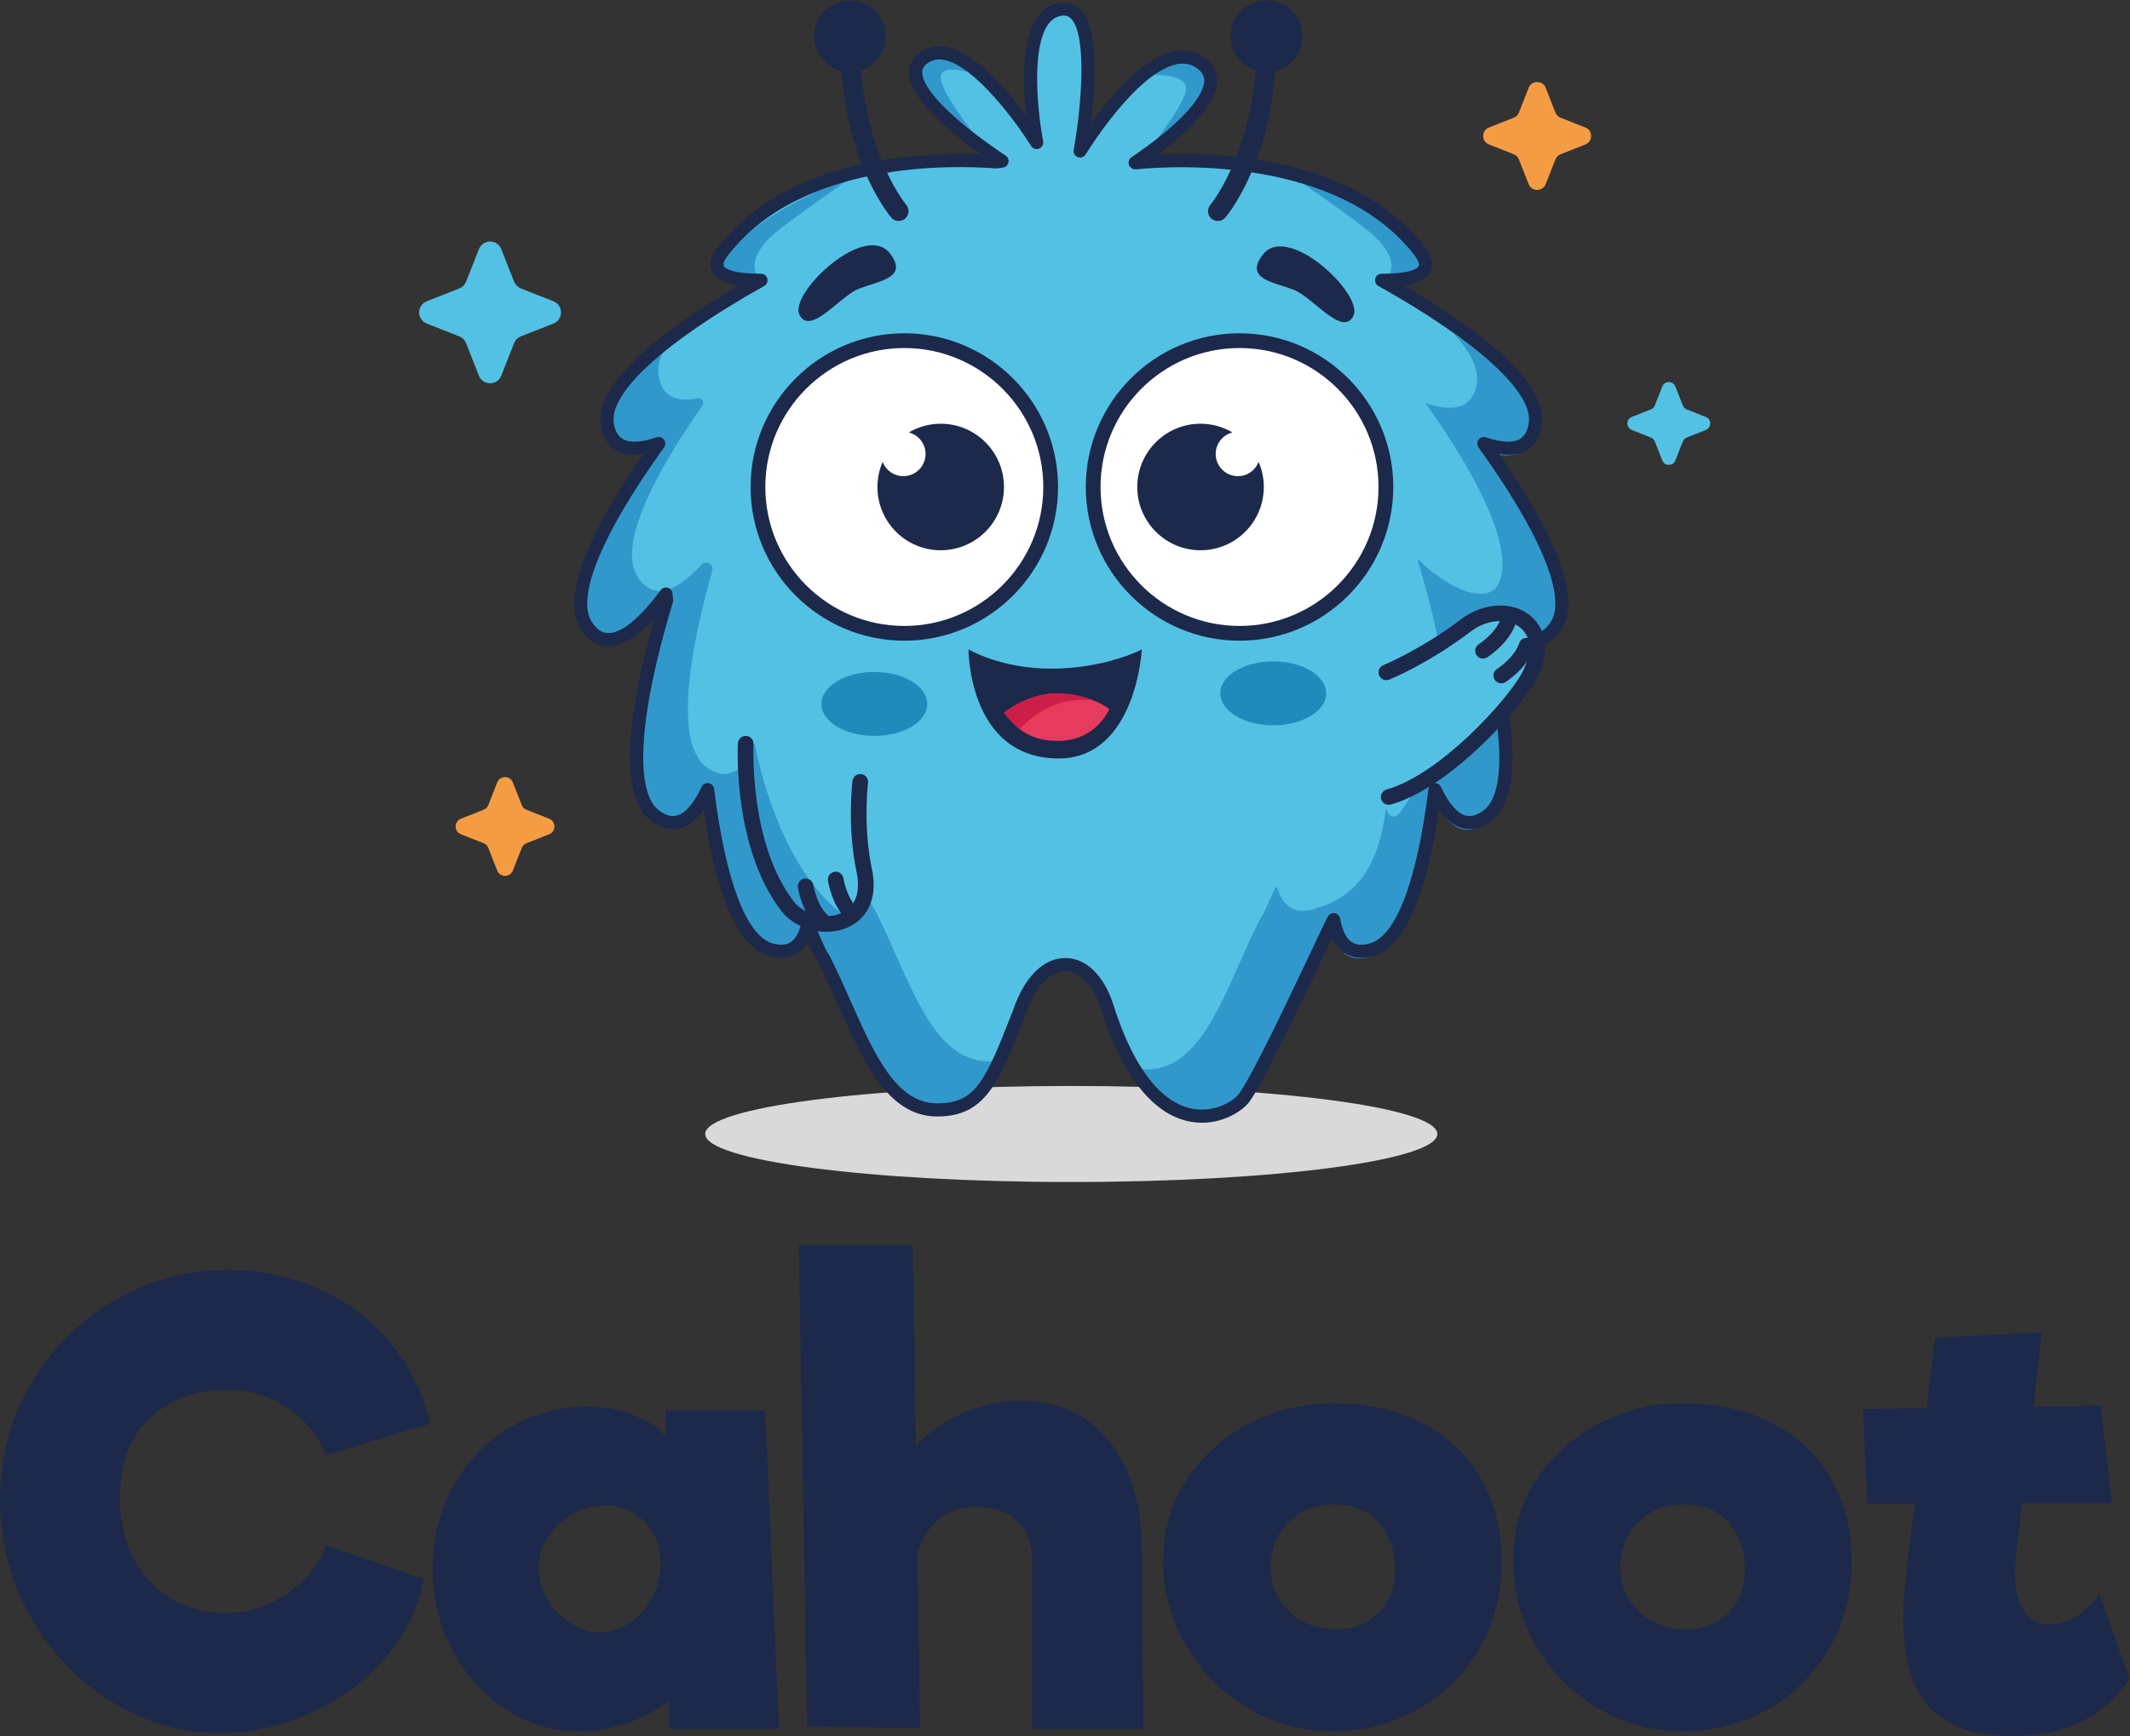 <?xml version="1.0" encoding="UTF-8" standalone="no"?>
<svg
   xmlns:dc="http://purl.org/dc/elements/1.1/"
   xmlns:cc="http://creativecommons.org/ns#"
   xmlns:rdf="http://www.w3.org/1999/02/22-rdf-syntax-ns#"
   xmlns:svg="http://www.w3.org/2000/svg"
   xmlns="http://www.w3.org/2000/svg"
   version="1.1"
   id="svg869"
   xml:space="preserve"
   width="979.453"
   height="798.48"
   viewBox="0 0 979.453 798.48"><rect x="0" y="0" width="979.453" height="798.48" fill="#333333" stroke="none"/><defs
     id="defs873" /><g
     id="g877"
     transform="matrix(1.333,0,0,-1.333,0,798.48)"><g
       id="g879"
       transform="scale(0.1)"><path
         d="M 379.887,121.102 C 263.246,194.922 170.785,293.609 102.48,417.141 34.156,540.641 0,673.48 0,815.66 c 0,144.899 35.191,277.73 105.586,398.51 70.379,120.75 165.941,216.66 286.707,287.76 120.77,71.07 252.223,106.6 394.387,106.6 103.515,0 203.203,-19.65 299.13,-58.98 95.92,-39.36 179.08,-99.06 249.47,-179.09 70.38,-80.05 120.07,-177.36 149.06,-291.89 L 1124.11,968.852 c -20.69,59.308 -62.09,111.788 -124.204,157.338 -62.113,45.54 -135.261,68.3 -219.437,68.3 -104.903,0 -192.203,-32.08 -261.875,-96.26 -69.711,-64.17 -104.551,-157.011 -104.551,-278.429 0,-81.449 16.566,-152.16 49.687,-212.199 33.114,-60.032 77.274,-105.571 132.489,-136.633 55.176,-31.059 115.222,-46.59 180.105,-46.59 57.973,0 111.801,12.43 161.469,37.262 49.687,24.847 90.737,55.55 123.187,92.129 32.42,36.55 53.46,71.421 63.13,104.55 L 1461.56,542.391 C 1444.99,445.762 1402.21,356.742 1333.21,275.34 1264.18,193.891 1178.62,129.379 1076.5,81.781 974.352,34.16 868.766,10.34 759.754,10.34 623.125,10.34 496.492,47.25 379.887,121.102"
         style="fill:#1c294b;fill-opacity:1;fill-rule:nonzero;stroke:none"
         id="path881" /><path
         d="m 2171.63,391.27 c 33.12,22.062 59.32,51.402 78.66,87.98 19.31,36.551 28.98,75.551 28.98,116.949 0,56.59 -18.3,103.864 -54.85,141.821 -36.59,37.941 -82.48,56.929 -137.66,56.929 -60.76,0 -113.88,-21.418 -159.42,-64.168 -45.54,-42.801 -68.31,-93.883 -68.31,-153.191 0,-35.91 9.99,-71.11 30.02,-105.59 19.99,-34.508 46.22,-62.102 78.66,-82.809 32.42,-20.711 65.88,-31.05 100.4,-31.05 35.88,0 70.39,11.031 103.52,33.129 z m 136.64,-366.43 -2.07,97.301 c -37.27,-31.77 -83.53,-57.289 -138.71,-76.59 -55.22,-19.359 -111.8,-29 -169.75,-29 -91.09,0 -175.3,25.168 -252.57,75.578 -77.32,50.351 -138.71,118.312 -184.25,203.902 -45.55,85.559 -68.31,179.41 -68.31,281.559 0,103.512 23.44,198.012 70.38,283.609 46.89,85.571 111.43,152.831 193.57,201.841 82.08,48.98 172.85,73.5 272.22,73.5 53.83,0 104.55,-9 152.15,-26.92 47.62,-17.96 85.93,-42.79 114.91,-74.52 v 89.02 h 343.64 L 2687.1,24.84 h -378.83"
         style="fill:#1c294b;fill-opacity:1;fill-rule:nonzero;stroke:none"
         id="path883" /><path
         d="M 3560.69,24.84 V 604.492 c 0,57.969 -17.27,103.52 -51.76,136.629 -34.5,33.141 -81.45,49.688 -140.77,49.688 -98,0 -165.61,-51.079 -202.87,-153.18 l 8.26,-610.719 -389.19,6.211 -28.97,1660.289 h 393.33 l 10.36,-693.5 c 41.4,46.9 95.23,84.87 161.46,113.85 66.26,28.97 133.18,43.48 200.82,43.48 126.96,0 228.03,-46.25 303.28,-138.71 75.2,-92.479 113.49,-217.37 114.9,-374.71 l 4.14,-618.98 h -382.99"
         style="fill:#1c294b;fill-opacity:1;fill-rule:nonzero;stroke:none"
         id="path885" /><path
         d="m 4754.94,424.379 c 37.94,37.262 56.93,88.312 56.93,153.211 0,62.109 -17.95,114.531 -53.82,157.32 -35.91,42.77 -89.03,64.18 -159.4,64.18 -62.12,0 -113.53,-20.711 -154.24,-62.11 -40.72,-41.41 -61.07,-92.48 -61.07,-153.179 0,-62.11 21.39,-113.539 64.18,-154.242 42.77,-40.707 97.3,-61.079 163.53,-61.079 57.97,0 105.92,18.641 143.89,55.899 z M 4302.6,97.281 c -89.72,53.828 -160.43,125.93 -212.19,216.36 -51.76,90.359 -77.63,186.629 -77.63,288.781 0,113.148 29.3,211.168 87.99,293.976 58.63,82.801 132.49,145.582 221.5,188.382 89.03,42.76 179.08,64.17 270.16,64.17 118.68,0 222.2,-22.45 310.53,-67.27 88.32,-44.86 156.63,-108.688 204.96,-191.5 48.28,-82.809 72.45,-179.418 72.45,-289.828 0,-109.039 -25.56,-208.051 -76.59,-297.071 C 5052.7,214.27 4982.66,144.199 4893.64,93.16 4804.63,42.07 4706.29,16.551 4598.65,16.551 4491,16.551 4392.3,43.48 4302.6,97.281"
         style="fill:#1c294b;fill-opacity:1;fill-rule:nonzero;stroke:none"
         id="path887" /><path
         d="m 5961.84,424.379 c 37.94,37.262 56.93,88.312 56.93,153.211 0,62.109 -17.95,114.531 -53.83,157.32 -35.91,42.77 -89.01,64.18 -159.39,64.18 -62.11,0 -113.54,-20.711 -154.24,-62.11 -40.71,-41.41 -61.08,-92.48 -61.08,-153.179 0,-62.11 21.4,-113.539 64.18,-154.242 42.78,-40.707 97.31,-61.079 163.55,-61.079 57.97,0 105.92,18.641 143.88,55.899 z M 5509.5,97.281 c -89.72,53.828 -160.43,125.93 -212.19,216.36 -51.75,90.359 -77.62,186.629 -77.62,288.781 0,113.148 29.28,211.168 87.98,293.976 58.64,82.801 132.49,145.582 221.51,188.382 89.01,42.76 179.06,64.17 270.16,64.17 118.68,0 222.18,-22.45 310.52,-67.27 88.31,-44.86 156.62,-108.688 204.96,-191.5 48.28,-82.809 72.45,-179.418 72.45,-289.828 0,-109.039 -25.55,-208.051 -76.6,-297.071 C 6259.61,214.27 6189.56,144.199 6100.54,93.16 6011.52,42.07 5913.18,16.551 5805.55,16.551 c -107.66,0 -206.35,26.93 -296.05,80.731"
         style="fill:#1c294b;fill-opacity:1;fill-rule:nonzero;stroke:none"
         id="path889" /><path
         d="M 7345.86,198.73 C 7300.31,131.09 7244.75,81.051 7179.21,48.641 7113.64,16.242 7033.94,0 6940.1,0 c -125.6,0 -219.44,32.09 -281.54,96.25 -62.11,64.191 -93.15,167.332 -93.15,309.512 0,40 3.42,92.437 10.33,157.316 l 29,238.082 h -163.56 l -14.48,327.1 219.44,4.14 28.98,242.2 368.49,18.64 -28.97,-256.7 231.86,4.14 39.33,-337.45 H 6975.3 l -20.7,-186.32 c -2.77,-24.828 -4.14,-42.781 -4.14,-53.832 0,-55.207 10.35,-98.687 31.04,-130.418 20.71,-31.758 48.3,-47.609 82.83,-47.609 34.46,0 64.84,7.57 91.08,22.781 26.19,15.168 55.19,42.066 86.95,80.727 l 103.5,-289.829"
         style="fill:#1c294b;fill-opacity:1;fill-rule:nonzero;stroke:none"
         id="path891" /><path
         d="m 4958.33,2077.41 c 0,-91.51 -565.4,-165.69 -1262.85,-165.69 -697.45,0 -1262.85,74.18 -1262.85,165.69 0,91.5 565.4,165.68 1262.85,165.68 697.45,0 1262.85,-74.18 1262.85,-165.68"
         style="fill:#d9d9d9;fill-opacity:1;fill-rule:nonzero;stroke:none"
         id="path893" /><path
         d="m 5118.63,4459.66 c 84.87,-28.74 162.86,-26.75 177.36,67.55 24.82,161.56 -333.42,385.83 -530.03,495.85 112.12,-0.35 191.74,22.12 130.26,101.43 -291.68,376.31 -932.77,308.94 -977.29,303.77 -1.1,0.19 -2.21,0.31 -3.31,0.49 98.04,65.94 356.48,255.96 224.08,345.98 -161.72,109.94 -413.83,-305.38 -413.83,-305.38 0,0 95.3,517.12 -69.03,488.62 -164.34,-28.51 -80.69,-459.66 -80.69,-459.66 0,0 -245.01,394.51 -389,292.71 -118.84,-84.01 166.23,-287.93 269.49,-356.64 -6.76,-0.97 -13.59,-1.75 -20.32,-2.81 -146.9,11.34 -682.24,27.51 -941.59,-307.08 -61.47,-79.31 18.15,-101.78 130.26,-101.43 -196.6,-110.02 -554.84,-334.29 -530.02,-495.85 14.5,-94.3 92.49,-96.29 177.35,-67.55 -135.92,-188.91 -332.12,-500.74 -249.61,-628.03 76.18,-117.51 195.53,2.19 274.57,108.86 0.67,-7.27 1.46,-14.57 2.21,-21.87 -63.85,-210.22 -174.11,-641.32 -40.03,-742.71 80.63,-60.97 140.2,2.03 181.39,89.62 28.26,-226.66 89.38,-516.25 218.78,-552.49 72.44,-20.28 108.87,19.15 125.41,80.4 11.47,-11.07 42.45,-97.14 54.39,-107.79 116.94,-225.43 191.79,-525.2 393.17,-525.2 148.48,0 188.09,90.73 283.25,336.37 77.46,225.72 243.43,208.01 303.17,19.92 163.98,-516.21 429.32,-371.94 471.36,-316.46 66.93,88.32 302.19,608.32 310.22,616.58 13.33,-74.2 49.38,-126.6 130.73,-103.82 129.39,36.24 190.52,325.83 218.78,552.49 41.19,-87.59 100.76,-150.59 181.39,-89.62 144.17,109.03 5.78,599.48 -53.57,786.37 78.11,-110.83 208.89,-256.26 290.31,-130.65 82.51,127.29 -113.68,439.12 -249.61,628.03"
         style="fill:#53c1e4;fill-opacity:1;fill-rule:nonzero;stroke:none"
         id="path895" /><path
         d="m 5118.63,4459.63 c 84.87,-28.74 162.86,-26.75 177.36,67.55 24.82,161.56 -333.42,385.83 -530.03,495.85 112.12,-0.35 191.74,22.12 130.26,101.43 -291.68,376.31 -932.77,308.94 -977.29,303.77 -1.1,0.19 -2.21,0.31 -3.31,0.49 98.04,65.94 356.48,255.97 224.08,345.99 -161.72,109.93 -413.83,-305.39 -413.83,-305.39 0,0 95.3,517.12 -69.03,488.61 -164.34,-28.5 -80.69,-459.65 -80.69,-459.65 0,0 -245.01,394.51 -389,292.71 -118.84,-84.02 166.23,-287.93 269.49,-356.64 -6.76,-0.97 -13.59,-1.75 -20.32,-2.81 -146.9,11.34 -682.24,27.51 -941.59,-307.08 -61.47,-79.31 18.15,-101.78 130.26,-101.43 -196.6,-110.02 -554.84,-334.29 -530.02,-495.85 14.5,-94.3 92.49,-96.29 177.35,-67.55 -135.92,-188.91 -332.12,-500.74 -249.61,-628.02 76.18,-117.52 195.53,2.18 274.57,108.85 0.67,-7.27 1.46,-14.58 2.21,-21.87 -63.85,-210.22 -174.11,-641.32 -40.03,-742.71 80.63,-60.97 140.2,2.03 181.39,89.61 28.26,-226.65 89.38,-516.24 218.78,-552.48 72.44,-20.29 108.87,19.15 125.41,80.4 11.47,-11.08 42.45,-97.15 54.39,-107.79 116.94,-225.43 191.79,-525.2 393.17,-525.2 148.48,0 188.09,90.73 283.25,336.37 77.46,225.71 243.43,208.01 303.17,19.91 163.98,-516.2 429.32,-371.93 471.36,-316.45 66.93,88.32 302.19,608.31 310.22,616.58 13.33,-74.19 49.38,-126.6 130.73,-103.82 129.39,36.24 190.52,325.83 218.78,552.48 41.19,-87.58 100.76,-150.58 181.39,-89.61 144.17,109.03 43.6,491.17 -15.77,678.05 78.13,-110.83 171.09,-147.94 252.51,-22.32 82.51,127.28 -113.68,439.11 -249.61,628.02"
         style="fill:#53c1e4;fill-opacity:1;fill-rule:nonzero;stroke:none"
         id="path897" /><path
         d="m 3409.52,2328.33 c -200.82,0 -275.81,298.14 -392.21,523.35 -0.64,1.24 -1.41,2.21 -2.31,3.28 -8.13,9.72 -22.9,45.8 -35.42,73.51 -5.75,12.73 -23.49,12.59 -29.57,0.02 -20.03,-41.45 -55.03,-63.94 -113.45,-47.57 -120.18,33.65 -181.47,285.85 -212.23,503.19 -2.14,15.14 -21.8,18.95 -29.95,6 -39.35,-62.58 -91.51,-96.6 -157.99,-46.32 -121.19,91.64 -42.76,452.64 20.58,676.45 6.36,22.45 -21.84,38.22 -37.59,21 -72.81,-79.6 -159.69,-134.36 -219.74,-41.73 -77.35,119.33 90.24,400.85 223.49,591.23 8.48,12.12 -2.35,27.92 -16.85,24.99 -66.89,-13.51 -122.38,1.3 -134.38,79.36 -4.25,27.7 2.8,57.25 18.36,87.75 8.04,15.78 -10.8,31.46 -24.62,20.39 -114.26,-91.49 -201.13,-190.11 -188.47,-272.45 11.99,-78.05 67.49,-92.87 134.37,-79.36 14.5,2.93 25.33,-12.87 16.85,-24.99 -133.25,-190.38 -300.84,-471.9 -223.49,-591.23 60.06,-92.63 146.93,-37.87 219.74,41.73 20.37,-11.38 17.22,-9.62 37.59,-21 -63.34,-223.8 -141.77,-584.81 -20.59,-676.45 66.49,-50.28 118.66,-16.26 158.01,46.32 8.14,12.95 27.8,9.14 29.94,-6 30.76,-217.34 92.05,-469.54 212.23,-503.19 58.42,-16.36 93.42,6.12 113.46,47.57 6.08,12.57 23.81,12.7 29.56,-0.02 12.52,-27.71 27.3,-63.79 35.42,-73.51 0.9,-1.07 1.67,-2.04 2.31,-3.27 116.4,-225.22 191.38,-523.37 392.21,-523.37 106.79,0 157.29,47.33 212.61,165.04 -5.86,-0.32 -11.63,-0.72 -17.87,-0.72"
         style="fill:#3198cc;fill-opacity:1;fill-rule:nonzero;stroke:none"
         id="path899" /><path
         d="m 2624.99,5023.06 c 0,0 -66.85,50.25 31.5,147.63 48.01,47.52 300.96,220.65 300.96,220.65 0,0 -357.1,-136.54 -444.84,-280.71 -87.74,-144.17 112.38,-87.57 112.38,-87.57"
         style="fill:#3198cc;fill-opacity:1;fill-rule:nonzero;stroke:none"
         id="path901" /><path
         d="m 4777.62,5023.06 c 0,0 66.85,50.25 -31.5,147.63 -48.01,47.52 -300.96,220.65 -300.96,220.65 0,0 357.11,-136.54 444.84,-280.71 87.74,-144.17 -112.38,-87.57 -112.38,-87.57"
         style="fill:#3198cc;fill-opacity:1;fill-rule:nonzero;stroke:none"
         id="path903" /><path
         d="m 3341.03,5740.07 c 0,0 -97.39,31.9 -95.91,-18.26 1.49,-50.16 110.41,-187.06 110.41,-187.06 0,0 -210.51,155.89 -195.97,215.32 14.53,59.42 100.3,66.39 181.47,-10"
         style="fill:#3198cc;fill-opacity:1;fill-rule:nonzero;stroke:none"
         id="path905" /><path
         d="m 3981.05,5731.59 c 0,0 111.91,3.26 110.41,-46.89 -1.48,-50.16 -110.41,-187.06 -110.41,-187.06 0,0 210.52,155.89 195.98,215.31 -14.53,59.42 -114.8,95.03 -195.98,18.64"
         style="fill:#3198cc;fill-opacity:1;fill-rule:nonzero;stroke:none"
         id="path907" /><path
         d="m 3956.88,2300.13 c 201.38,0 276.22,299.77 393.17,525.2 11.93,10.64 42.92,96.71 54.38,107.78 16.56,-61.25 52.97,-100.68 125.41,-80.4 129.41,36.24 222.75,120.29 251,346.94 41.19,-87.58 68.55,54.96 149.18,115.93 134.07,101.4 23.82,532.49 -40.03,742.72 0.75,7.29 57.27,-53.49 57.94,-46.22 117.41,-90.16 195.94,-83.13 218.84,-40.77 72.13,133.44 -113.68,439.11 -249.61,628.03 84.86,-28.75 162.85,-26.75 177.34,67.54 8.12,52.81 -24.83,112.32 -79.55,172.34 152.75,-107.5 289.97,-234.58 274.29,-336.64 -14.48,-94.3 -92.48,-96.3 -177.35,-67.55 135.93,-188.91 332.12,-500.74 249.61,-628.03 -76.18,-117.51 -157.35,-53.88 -236.38,52.79 -0.69,-7.26 -18.36,-31.3 -19.1,-38.59 63.84,-210.22 152.82,-568.54 18.75,-669.92 -80.64,-60.97 -140.21,2.03 -181.4,89.61 -28.25,-226.65 -89.39,-516.25 -218.78,-552.48 -72.44,-20.29 -108.87,19.15 -125.41,80.39 -11.48,-11.07 -42.46,-97.14 -54.4,-107.78 -116.93,-225.43 -191.78,-525.2 -393.16,-525.2 -106.78,0 -157.28,47.31 -212.61,165.03 5.86,-0.32 11.64,-0.72 17.87,-0.72"
         style="fill:#3198cc;fill-opacity:1;fill-rule:nonzero;stroke:none"
         id="path909" /><path
         d="m 5172.14,4423.14 c 38.63,-5.5 70.4,-0.89 94.76,13.9 27.88,16.94 45.21,46.13 51.43,86.74 23.17,150.72 -231.55,338.44 -475.09,481.11 49.64,7.02 79.2,22.44 91.3,47.08 12,24.35 5.11,53.41 -20.45,86.38 -246.54,318.04 -725.34,328.78 -919.51,318.63 95.36,71.36 204.49,171.17 204.69,254.49 0.07,22.82 -8.02,55.57 -46.86,81.98 -30.77,20.91 -66,27.25 -104.79,18.84 -106.02,-23.05 -218.58,-156.47 -284.27,-246.88 15.68,124.93 28.82,326.08 -36.63,392.22 -19.57,19.77 -45.05,27.57 -73.75,22.62 -30.93,-5.37 -56.44,-22.34 -75.83,-50.46 -54.46,-78.96 -48.59,-235.93 -37.37,-338.45 -64.34,87.34 -173.95,216.25 -272.9,236.3 -34.66,7 -65.84,0.89 -92.78,-18.15 -25.28,-17.87 -38.43,-42.36 -38.03,-70.84 1.24,-86.98 136.45,-201.66 247.55,-281.34 -203.13,8.47 -667.07,-9.73 -906.77,-318.96 -25.54,-32.97 -32.42,-62.03 -20.44,-86.38 12.13,-24.64 41.68,-40.06 91.32,-47.08 -243.53,-142.68 -498.26,-330.39 -475.1,-481.11 6.25,-40.61 23.56,-69.8 51.44,-86.74 24.34,-14.79 56.06,-19.4 94.75,-13.9 -150.46,-216.92 -295.04,-480.45 -215.08,-603.81 24.54,-37.85 55.4,-57.62 91.72,-58.76 47.27,-1.52 102.13,30.67 162.15,95.82 -79.66,-280.26 -136.55,-604.18 -11.78,-698.53 33.32,-25.2 66.58,-34.02 98.95,-25.98 29.73,7.34 57.38,28.99 82.6,64.57 44.87,-305.85 120.86,-475.7 226.17,-505.2 36.18,-10.11 67.59,-7.84 93.36,6.81 16.11,9.17 29.63,23 40.43,41.31 1.16,-2.58 2.26,-5.1 3.29,-7.42 14.69,-33.36 22.51,-50.26 30.1,-59.36 25.41,-49.26 49.25,-102.94 72.31,-154.89 82.93,-186.74 168.68,-379.87 339.57,-379.87 168.44,0 213.86,117.24 304.65,351.65 32.24,93.93 83.5,149.86 137.29,149.86 h 0.9 c 50.09,-0.57 96.84,-50.19 122.03,-129.45 93.56,-294.56 220.65,-374.91 310.78,-390.42 13.02,-2.22 25.68,-3.24 37.89,-3.24 81.32,0 142.93,44.88 162.26,70.38 49.06,64.75 180.19,342.52 258.53,508.49 10.12,21.41 19.99,42.35 28.43,60.11 11.16,-24.81 26.2,-43.23 45,-55.01 26.45,-16.57 59.09,-19.62 97.07,-8.95 105.3,29.5 181.27,199.33 226.14,505.23 25.23,-35.61 52.88,-57.26 82.62,-64.6 32.26,-8.06 65.62,0.76 98.98,25.98 127.57,96.5 62.17,437 -10.07,692.66 -5.1,-6.26 -11.08,-11.85 -18.58,-16.65 -6.68,-4.26 -14.12,-6.59 -21.75,-7.95 76.93,-278.94 115.83,-561.81 23.09,-631.96 -22.25,-16.84 -42.06,-22.71 -60.84,-18.16 -29.38,7.25 -59.3,41.62 -86.44,99.36 -4.29,9.11 -14.06,14.41 -24.04,12.71 -9.94,-1.57 -17.64,-9.55 -18.88,-19.53 -39.73,-318.62 -111.61,-508.09 -202.43,-533.52 -25.51,-7.12 -45.44,-5.92 -60.84,3.71 -19.99,12.53 -33.95,40.23 -41.53,82.33 -1.49,8.35 -7.53,15.16 -15.63,17.63 -8.16,2.48 -16.93,0.22 -22.86,-5.85 -4.36,-4.51 -4.94,-5.08 -58.35,-118.23 -72.5,-153.6 -207.46,-439.48 -253.68,-500.46 -13.76,-18.15 -76.34,-63.66 -156.42,-49.9 -77.77,13.39 -188.65,86.64 -275.33,359.53 -31.77,99.99 -93.32,160.19 -164.63,161 h -1.49 c -75.08,0 -140.64,-65.66 -179.71,-179.6 -96.8,-249.86 -130.57,-321.9 -262.16,-321.9 -141.48,0 -217.62,171.47 -298.23,352.98 -23.75,53.49 -48.3,108.8 -74.87,160.01 -1.26,2.43 -2.01,3.67 -4.06,5.48 -4.41,5.44 -15.84,31.44 -23.42,48.62 -15.97,36.27 -23.27,51.81 -31.28,59.54 -5.76,5.56 -14.08,7.66 -21.73,5.52 -7.71,-2.14 -13.72,-8.18 -15.81,-15.9 -8.46,-31.33 -21.47,-52.16 -38.66,-61.95 -14.9,-8.46 -34.67,-9.32 -58.81,-2.56 -90.82,25.43 -162.72,214.9 -202.43,533.52 -1.25,9.98 -8.96,17.96 -18.9,19.53 -9.92,1.7 -19.74,-3.58 -24.02,-12.71 -27.16,-57.74 -57.05,-92.11 -86.44,-99.36 -18.72,-4.55 -38.58,1.32 -60.84,18.16 -86.61,65.5 -68.65,333.95 48.04,718.09 0.87,2.87 1.16,5.9 0.85,8.89 l -2.19,21.64 c -0.86,9.33 -7.4,17.17 -16.44,19.69 -8.97,2.48 -18.66,-0.77 -24.25,-8.32 -71.86,-96.97 -135.87,-150.11 -182.24,-148.16 -20.91,0.65 -38.96,13.13 -55.17,38.15 -55.59,85.75 35.16,305.36 248.97,602.51 5.75,7.98 5.68,18.75 -0.16,26.66 -5.84,7.89 -16.11,11.12 -25.45,7.98 -53.06,-18 -93.68,-19.83 -117.51,-5.38 -16.15,9.82 -26.04,27.79 -30.21,54.94 -16.16,105.19 177.74,281.88 518.7,472.67 8.99,5.03 13.46,15.51 10.84,25.48 -2.61,9.95 -11.6,16.88 -21.88,16.88 h -0.07 c -109.63,-0.21 -125.74,21.82 -127.94,26.27 -3.48,7.1 2.35,21.56 15.62,38.68 250.8,323.55 769.1,310.21 921.96,298.38 1.75,-0.13 3.52,-0.06 5.25,0.21 3.84,0.6 7.7,1.11 11.56,1.62 l 8.48,1.15 c 9.29,1.33 16.78,8.25 18.86,17.41 2.07,9.15 -1.73,18.63 -9.55,23.82 -176.72,117.58 -287.04,227.2 -287.86,286.08 -0.13,8.44 1.71,21.09 18.89,33.25 16.6,11.7 35.47,15.25 57.69,10.74 107.47,-21.75 252.3,-221.71 299.05,-296.91 5.75,-9.29 17.32,-13.13 27.48,-9.12 10.15,3.98 16.02,14.65 13.95,25.36 -15.91,82.15 -44.06,314.41 16.02,401.5 12.4,17.98 27.55,28.31 46.31,31.55 14.18,2.44 24.66,-0.56 33.86,-9.85 56.73,-57.32 35.66,-307.89 9.06,-452.37 -1.97,-10.74 4.01,-21.35 14.19,-25.24 10.24,-3.87 21.73,0.09 27.4,9.4 1.68,2.8 171.46,279.94 312.04,310.48 26.51,5.77 49.32,1.81 69.71,-12.06 24.33,-16.52 27.11,-33.28 27.06,-44.44 -0.12,-58.85 -96.34,-160.02 -251.02,-264.06 -7.67,-5.16 -11.44,-14.46 -9.5,-23.51 1.94,-9.03 9.18,-15.99 18.29,-17.55 l 3.3,-0.49 c 2.13,-0.38 4.33,-0.46 6.44,-0.18 27.28,3.15 671.2,73.29 956.82,-295.17 13.27,-17.12 19.1,-31.59 15.61,-38.69 -2.18,-4.41 -18.37,-26.26 -125.41,-26.26 -0.86,0 -1.81,-0.07 -2.58,0 -10.28,0 -19.26,-6.93 -21.87,-16.88 -2.63,-9.97 1.84,-20.45 10.82,-25.48 340.96,-190.79 534.87,-367.48 518.7,-472.67 -4.18,-27.15 -14.05,-45.12 -30.2,-54.94 -23.83,-14.44 -64.49,-12.59 -117.54,5.38 -9.17,3.13 -19.57,-0.07 -25.43,-7.98 -5.86,-7.91 -5.92,-18.68 -0.18,-26.66 213.82,-297.15 304.57,-516.76 248.99,-602.51 -16.39,-25.27 -34.66,-37.75 -55.87,-38.16 -33.65,-1.06 -77.48,27.44 -126.89,81.26 -4.49,-2.36 -9.71,-4.31 -15.26,-5.86 -0.42,-1.22 -0.79,-2.45 -1.22,-3.66 -3.37,-9.45 -7.59,-17.71 -13.07,-24.96 57.16,-61.04 109.18,-92.03 155.32,-92.03 0.68,0 1.34,0 2.01,0.01 36.84,0.71 68.12,20.5 92.94,58.79 79.97,123.36 -64.62,386.89 -215.08,603.81"
         style="fill:#1c294b;fill-opacity:1;fill-rule:nonzero;stroke:none"
         id="path911" /><path
         d="m 3624.44,4309.79 c 0,-278.85 -226.05,-504.91 -504.9,-504.91 -278.85,0 -504.91,226.06 -504.91,504.91 0,278.85 226.06,504.9 504.91,504.9 278.85,0 504.9,-226.05 504.9,-504.9"
         style="fill:#ffffff;fill-opacity:1;fill-rule:nonzero;stroke:none"
         id="path913" /><path
         d="m 3119.54,4789.24 c -264.36,0 -479.45,-215.09 -479.45,-479.46 0,-264.36 215.09,-479.44 479.45,-479.44 264.37,0 479.45,215.08 479.45,479.44 0,264.37 -215.08,479.46 -479.45,479.46 z m 0,-1009.8 c -292.43,0 -530.35,237.92 -530.35,530.34 0,292.44 237.92,530.36 530.35,530.36 292.43,0 530.35,-237.92 530.35,-530.36 0,-292.42 -237.92,-530.34 -530.35,-530.34"
         style="fill:#1c294b;fill-opacity:1;fill-rule:nonzero;stroke:none"
         id="path915" /><path
         d="m 3245.12,4528.05 c -40.23,0 -77.8,-11.08 -110.17,-30.08 33.24,-8.41 57.94,-38.27 57.94,-74.12 0,-42.37 -34.34,-76.71 -76.71,-76.71 -32.63,0 -60.32,20.46 -71.41,49.18 -11.47,-26.55 -17.91,-55.78 -17.91,-86.54 0,-120.54 97.72,-218.26 218.26,-218.26 120.54,0 218.26,97.72 218.26,218.26 0,120.55 -97.72,218.27 -218.26,218.27"
         style="fill:#1c294b;fill-opacity:1;fill-rule:nonzero;stroke:none"
         id="path917" /><path
         d="m 4780.84,4309.79 c 0,-278.85 -226.06,-504.91 -504.9,-504.91 -278.86,0 -504.92,226.06 -504.92,504.91 0,278.85 226.06,504.9 504.92,504.9 278.84,0 504.9,-226.05 504.9,-504.9"
         style="fill:#ffffff;fill-opacity:1;fill-rule:nonzero;stroke:none"
         id="path919" /><path
         d="m 4275.94,4789.24 c -264.38,0 -479.47,-215.09 -479.47,-479.46 0,-264.36 215.09,-479.44 479.47,-479.44 264.36,0 479.45,215.08 479.45,479.44 0,264.37 -215.09,479.46 -479.45,479.46 z m 0,-1009.8 c -292.44,0 -530.36,237.92 -530.36,530.34 0,292.44 237.92,530.36 530.36,530.36 292.43,0 530.35,-237.92 530.35,-530.36 0,-292.42 -237.92,-530.34 -530.35,-530.34"
         style="fill:#1c294b;fill-opacity:1;fill-rule:nonzero;stroke:none"
         id="path921" /><path
         d="m 2757.73,4904.14 c -36.6,73.32 227.24,324.75 313.34,210.3 64.01,-85.08 -42.16,-93.39 -110.53,-121.57 -64.63,-26.65 -166.02,-162.42 -202.81,-88.73"
         style="fill:#1c294b;fill-opacity:1;fill-rule:nonzero;stroke:none"
         id="path923" /><path
         d="m 4668.71,4900.12 c 36.6,73.32 -227.26,324.76 -313.35,210.31 -64.01,-85.09 42.17,-93.39 110.54,-121.58 64.63,-26.64 166.01,-162.42 202.81,-88.73"
         style="fill:#1c294b;fill-opacity:1;fill-rule:nonzero;stroke:none"
         id="path925" /><path
         d="m 3341.03,3749.34 c 0,0 111.56,-66.39 283.41,-66.39 190.16,0 314.57,66.39 314.57,66.39 0,0 -19.95,-377.92 -289.12,-376.2 -310.41,1.98 -308.86,376.2 -308.86,376.2"
         style="fill:#1c294b;fill-opacity:1;fill-rule:nonzero;stroke:none"
         id="path927" /><path
         d="m 3463.38,3531 c 0,0 87.86,73.02 197.24,66.39 109.39,-6.64 166.15,-53.85 166.15,-53.85 0,0 -44.71,-109.34 -176.01,-109.91 -105.03,-0.46 -151,50.9 -187.38,97.37"
         style="fill:#e73b5e;fill-opacity:1;fill-rule:nonzero;stroke:none"
         id="path929" /><path
         d="m 3519.32,3476.73 c 0,0 75.15,86.05 184.2,96.86 24.16,2.4 45.95,2.33 65.44,0.91 -26.94,10.43 -63.05,20.14 -108.34,22.89 -109.38,6.63 -197.24,-66.4 -197.24,-66.4 18.99,-24.25 40.69,-49.77 71.94,-68.63 -5.52,4.77 -10.84,9.59 -16,14.37"
         style="fill:#cc1e49;fill-opacity:1;fill-rule:nonzero;stroke:none"
         id="path931" /><path
         d="m 4574.77,3597.81 c 0,-60.91 -81.76,-110.29 -182.63,-110.29 -100.87,0 -182.64,49.38 -182.64,110.29 0,60.91 81.77,110.3 182.64,110.3 100.87,0 182.63,-49.39 182.63,-110.3"
         style="fill:#1e8bbb;fill-opacity:1;fill-rule:nonzero;stroke:none"
         id="path933" /><path
         d="m 3198.76,3561.24 c 0,-60.91 -81.76,-110.3 -182.63,-110.3 -100.87,0 -182.64,49.39 -182.64,110.3 0,60.91 81.77,110.29 182.64,110.29 100.87,0 182.63,-49.38 182.63,-110.29"
         style="fill:#1e8bbb;fill-opacity:1;fill-rule:nonzero;stroke:none"
         id="path935" /><path
         d="m 4141.43,4528.05 c 40.23,0 77.8,-11.08 110.16,-30.08 -33.23,-8.41 -57.94,-38.27 -57.94,-74.12 0,-42.37 34.35,-76.71 76.72,-76.71 32.63,0 60.31,20.46 71.41,49.18 11.47,-26.55 17.91,-55.78 17.91,-86.54 0,-120.54 -97.73,-218.26 -218.26,-218.26 -120.55,0 -218.27,97.72 -218.27,218.26 0,120.55 97.72,218.27 218.27,218.27"
         style="fill:#1c294b;fill-opacity:1;fill-rule:nonzero;stroke:none"
         id="path937" /><path
         d="m 3126,5283.63 c -1.45,1.71 -131.44,158.3 -155.81,463.48 49.66,16.11 85.6,62.7 85.6,117.73 0,68.37 -55.43,123.8 -123.8,123.8 -68.37,0 -123.8,-55.43 -123.8,-123.8 0,-58.1 40.08,-106.71 94.06,-120.05 25.07,-330.22 165.77,-497.85 172.34,-505.46 6.7,-7.75 16.14,-11.72 25.64,-11.72 7.83,0 15.71,2.69 22.11,8.21 14.2,12.19 15.81,33.6 3.66,47.81"
         style="fill:#1c294b;fill-opacity:1;fill-rule:nonzero;stroke:none"
         id="path939" /><path
         d="m 4175.4,5283.63 c 1.45,1.71 131.45,158.3 155.8,463.48 -49.66,16.11 -85.6,62.7 -85.6,117.73 0,68.37 55.43,123.8 123.8,123.8 68.38,0 123.81,-55.43 123.81,-123.8 0,-58.1 -40.08,-106.71 -94.06,-120.05 -25.08,-330.22 -165.78,-497.85 -172.34,-505.46 -6.7,-7.75 -16.15,-11.72 -25.65,-11.72 -7.83,0 -15.7,2.69 -22.11,8.21 -14.19,12.19 -15.81,33.6 -3.65,47.81"
         style="fill:#1c294b;fill-opacity:1;fill-rule:nonzero;stroke:none"
         id="path941" /><path
         d="m 2982.43,3275.83 c 0,0 -18.63,-152.36 13.48,-304.74 44.33,-210.41 -184.97,-226.81 -264.31,-124.24 -162.55,210.12 -144.35,560.58 -144.35,560.58"
         style="fill:#53c1e4;fill-opacity:1;fill-rule:nonzero;stroke:none"
         id="path943" /><path
         d="m 2869.77,2865.78 c -184.54,173.66 -252.23,484.73 -265.44,554.48 l -11.07,3.68 c 0,0 -18.2,-350.45 144.36,-560.58 47.79,-61.78 149.93,-80.3 213.96,-39.35 -30.16,6.42 -59.07,20.36 -81.81,41.77"
         style="fill:#3198cc;fill-opacity:1;fill-rule:nonzero;stroke:none"
         id="path945" /><path
         d="m 4782.35,3670.19 c 0,0 131.29,53.3 273.85,161.68 133.85,101.75 316.2,10.11 218.98,-174.16 -55.83,-105.79 -296.49,-365.7 -484.64,-417.58"
         style="fill:#53c1e4;fill-opacity:1;fill-rule:nonzero;stroke:none"
         id="path947" /><path
         d="m 4787.85,3213.31 c -10.75,1.07 -20.25,8.6 -23.31,19.67 -3.94,14.34 4.47,29.18 18.84,33.15 182.39,50.28 417.53,308.59 467.95,404.16 34.37,65.13 32.37,120.89 -5.48,152.98 -36.74,31.15 -108.07,36.72 -173.35,-12.84 -143.73,-109.32 -274.52,-162.98 -280.02,-165.22 -13.82,-5.58 -29.52,1.08 -35.1,14.83 -5.6,13.79 1.03,29.51 14.82,35.12 1.29,0.53 129.95,53.44 267.67,158.18 77.58,58.99 178.84,63.6 240.84,11.05 57.98,-49.14 64.82,-131.11 18.3,-219.25 -55.2,-104.65 -301.86,-376 -501.32,-431 -3.3,-0.9 -6.63,-1.15 -9.84,-0.83"
         style="fill:#1c294b;fill-opacity:1;fill-rule:nonzero;stroke:none"
         id="path949" /><path
         d="m 5176.26,3632.42 c -7.98,0.79 -15.52,5.13 -20.14,12.43 -7.93,12.58 -4.19,29.21 8.37,37.16 0.69,0.44 59.77,38.53 76.03,88.63 4.59,14.17 19.88,21.9 33.95,17.34 14.17,-4.59 21.93,-19.8 17.34,-33.96 -22.36,-68.9 -95.4,-115.63 -98.49,-117.58 -5.29,-3.33 -11.3,-4.6 -17.06,-4.02"
         style="fill:#1c294b;fill-opacity:1;fill-rule:nonzero;stroke:none"
         id="path951" /><path
         d="m 5113.15,3717.91 c -7.97,0.8 -15.51,5.14 -20.12,12.44 -7.95,12.59 -4.19,29.24 8.39,37.17 1.46,0.95 59.84,38.84 75.99,88.63 4.59,14.16 19.78,21.9 33.96,17.33 14.17,-4.59 21.92,-19.79 17.33,-33.96 -22.35,-68.92 -95.4,-115.63 -98.49,-117.58 -5.29,-3.33 -11.28,-4.6 -17.06,-4.03"
         style="fill:#1c294b;fill-opacity:1;fill-rule:nonzero;stroke:none"
         id="path953" /><path
         d="m 2850.76,2775.15 c -59.34,0 -119.95,26.06 -155.33,71.78 -166.75,215.56 -150.71,563.75 -149.95,578.48 0.77,14.85 13.14,26.01 28.31,25.52 14.86,-0.77 26.29,-13.45 25.53,-28.31 -0.17,-3.41 -15.63,-343.12 138.76,-542.69 36,-46.58 112.18,-64.8 166.24,-39.76 47.18,21.81 65.06,72.21 50.37,141.94 -32.66,154.99 -14.64,307.18 -13.87,313.58 1.83,14.76 15.35,25.32 30.03,23.46 14.78,-1.78 25.3,-15.23 23.5,-30.01 -0.19,-1.47 -17.67,-149.97 13.1,-295.9 28.56,-135.53 -46.77,-186.42 -80.51,-202.01 -23.57,-10.9 -49.75,-16.08 -76.18,-16.08"
         style="fill:#1c294b;fill-opacity:1;fill-rule:nonzero;stroke:none"
         id="path955" /><path
         d="m 2838.65,2783.73 c -6.36,0 -12.76,2.25 -17.89,6.82 -54.14,48.12 -67.62,133.77 -68.17,137.4 -2.2,14.72 7.92,28.45 22.64,30.68 14.66,2.3 28.42,-7.9 30.67,-22.59 v 0 c 0.12,-0.7 11.26,-70.17 50.67,-105.2 11.12,-9.88 12.14,-26.93 2.24,-38.05 -5.31,-6 -12.72,-9.06 -20.16,-9.06"
         style="fill:#1c294b;fill-opacity:1;fill-rule:nonzero;stroke:none"
         id="path957" /><path
         d="m 2942.27,2807.22 c -6.38,0 -12.76,2.24 -17.91,6.81 -54.11,48.12 -67.58,133.77 -68.13,137.4 -2.21,14.73 7.91,28.45 22.64,30.68 14.67,2.26 28.42,-7.88 30.67,-22.59 v 0 c 0.12,-0.7 11.26,-70.17 50.66,-105.19 11.13,-9.91 12.13,-26.95 2.23,-38.08 -5.34,-5.98 -12.72,-9.03 -20.16,-9.03"
         style="fill:#1c294b;fill-opacity:1;fill-rule:nonzero;stroke:none"
         id="path959" /><path
         d="m 1769.07,3290.51 30.8,-78.13 c 2.94,-7.45 8.84,-13.35 16.29,-16.29 l 78.13,-30.8 c 24.4,-9.62 24.4,-44.16 0,-53.79 l -78.13,-30.8 c -7.45,-2.94 -13.35,-8.84 -16.29,-16.29 l -30.8,-78.13 c -9.63,-24.4 -44.17,-24.4 -53.79,0 l -30.8,78.13 c -2.94,7.45 -8.84,13.35 -16.29,16.29 l -78.13,30.8 c -24.41,9.63 -24.41,44.17 0,53.79 l 78.13,30.8 c 7.45,2.94 13.35,8.84 16.29,16.29 l 30.8,78.13 c 9.62,24.4 44.16,24.4 53.79,0"
         style="fill:#f49c44;fill-opacity:1;fill-rule:nonzero;stroke:none"
         id="path961" /><path
         d="m 5332.01,5687.02 33.64,-85.32 c 3.21,-8.14 9.65,-14.59 17.79,-17.79 l 85.32,-33.65 c 26.66,-10.51 26.66,-48.22 0,-58.73 l -85.32,-33.64 c -8.14,-3.21 -14.58,-9.65 -17.79,-17.79 l -33.64,-85.33 c -10.51,-26.65 -48.23,-26.65 -58.74,0 l -33.64,85.33 c -3.2,8.14 -9.65,14.58 -17.78,17.79 l -85.33,33.64 c -26.66,10.51 -26.66,48.22 0,58.73 l 85.33,33.65 c 8.13,3.2 14.58,9.65 17.78,17.79 l 33.64,85.32 c 10.51,26.65 48.23,26.65 58.74,0"
         style="fill:#f49c44;fill-opacity:1;fill-rule:nonzero;stroke:none"
         id="path963" /><path
         d="m 1729.22,5130.39 44.2,-112.1 c 4.22,-10.7 12.68,-19.16 23.38,-23.38 l 112.1,-44.2 c 35.02,-13.8 35.02,-63.36 0,-77.17 l -112.1,-44.2 c -10.7,-4.21 -19.16,-12.68 -23.38,-23.37 l -44.2,-112.1 c -13.8,-35.02 -63.36,-35.02 -77.17,0 l -44.2,112.1 c -4.21,10.69 -12.67,19.16 -23.37,23.37 l -112.1,44.2 c -35.02,13.81 -35.02,63.37 0,77.17 l 112.1,44.2 c 10.7,4.22 19.16,12.68 23.37,23.38 l 44.2,112.1 c 13.81,35.02 63.37,35.02 77.17,0"
         style="fill:#53c1e4;fill-opacity:1;fill-rule:nonzero;stroke:none"
         id="path965" /><path
         d="m 5779.38,4656.54 25.83,-65.52 c 2.47,-6.25 7.42,-11.19 13.67,-13.65 l 65.51,-25.83 c 20.46,-8.07 20.46,-37.04 0,-45.11 l -65.51,-25.83 c -6.25,-2.46 -11.2,-7.41 -13.67,-13.66 l -25.83,-65.51 c -8.06,-20.47 -37.03,-20.47 -45.09,0 l -25.83,65.51 c -2.47,6.25 -7.42,11.2 -13.67,13.66 l -65.51,25.83 c -20.46,8.07 -20.46,37.04 0,45.11 l 65.51,25.83 c 6.25,2.46 11.2,7.4 13.67,13.65 l 25.83,65.52 c 8.06,20.47 37.03,20.47 45.09,0"
         style="fill:#53c1e4;fill-opacity:1;fill-rule:nonzero;stroke:none"
         id="path967" /></g></g></svg>

